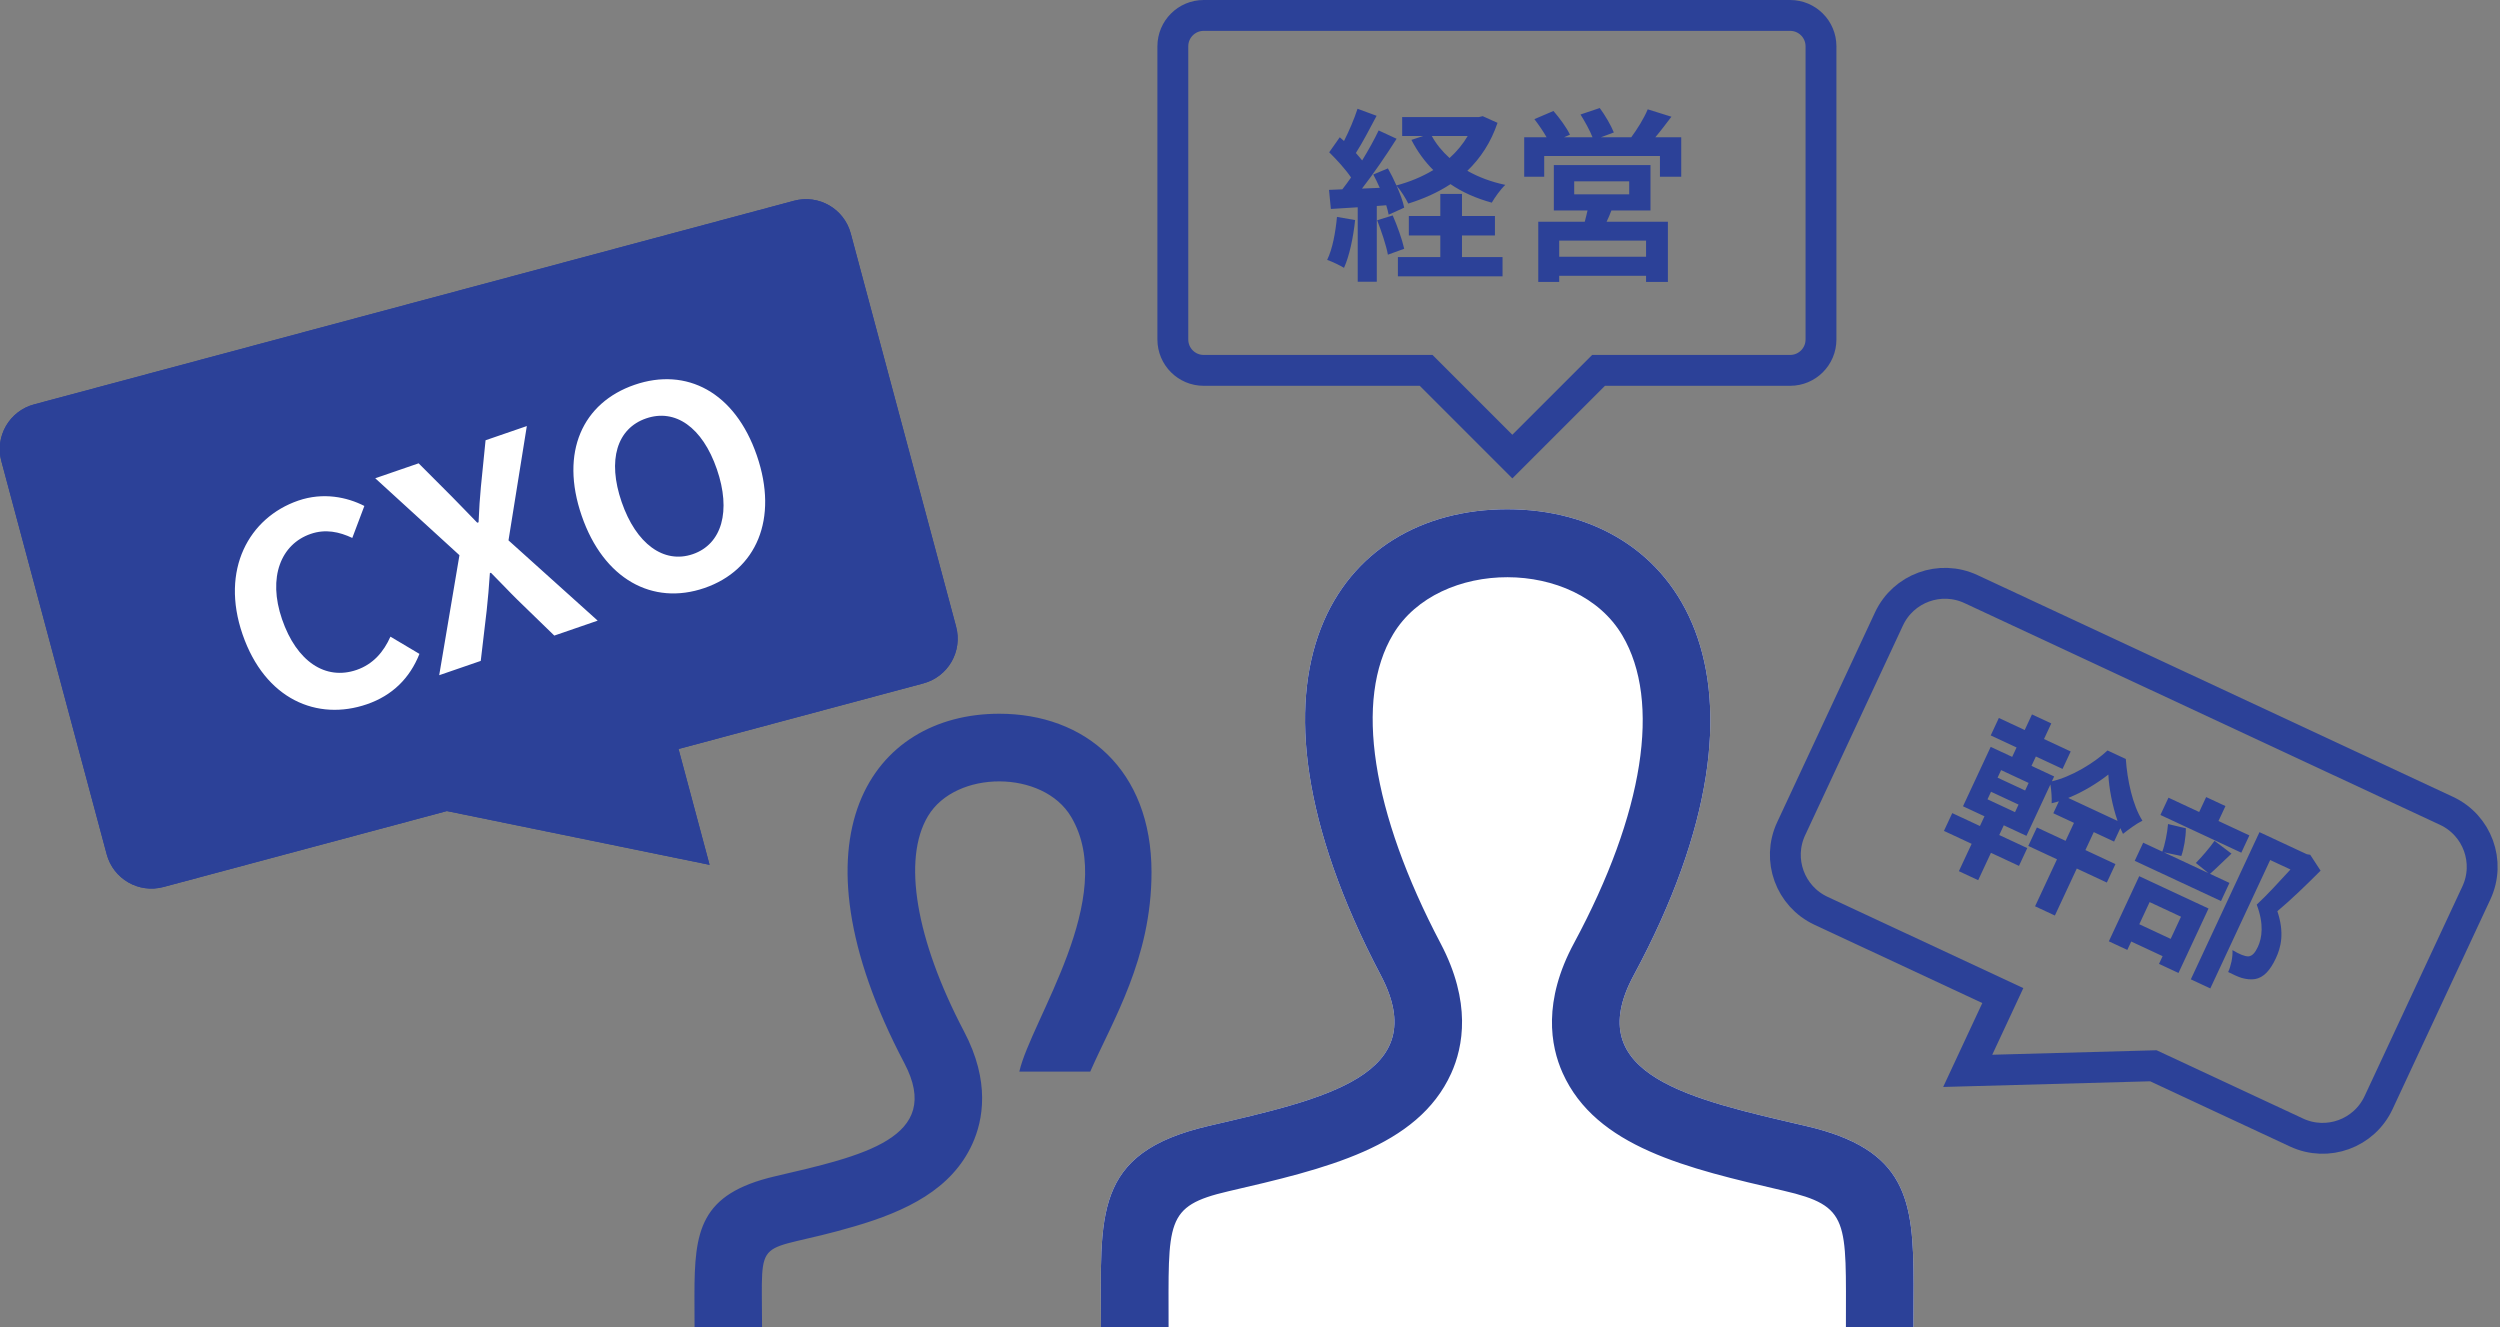 <?xml version="1.0" encoding="UTF-8" standalone="no"?>
<svg width="162px" height="86px" viewBox="0 0 162 86" version="1.1" xmlns="http://www.w3.org/2000/svg" xmlns:xlink="http://www.w3.org/1999/xlink">
    <rect x="0" y="0" width="162" height="86" fill="#808080" stroke="none"/>
    <!-- Generator: Sketch 49.3 (51167) - http://www.bohemiancoding.com/sketch -->
    <title>human</title>
    <desc>Created with Sketch.</desc>
    <defs>
        <path d="M3,0 L53.984,-4.4408921e-16 C55.641,-7.48448398e-16 56.984,1.343 56.984,3 L56.984,29.377 C56.984,31.034 55.641,32.377 53.984,32.377 L37.558,32.377 L37.558,40.148 L22.017,32.377 L3,32.377 C1.343,32.377 2.02906125e-16,31.034 0,29.377 L4.4408921e-16,3 C2.41183085e-16,1.343 1.343,-1.39730022e-16 3,-4.4408921e-16 Z" id="path-1"></path>
    </defs>
    <g id="TOP" stroke="none" stroke-width="1" fill="none" fill-rule="evenodd">
        <g id="pc" transform="translate(-608, -936)">
            <g id="特徴" transform="translate(172, 748)">
                <g id="Group-4-Copy-2" transform="translate(35, 188)">
                    <g id="Group-10-Copy" transform="translate(351, 0)">
                        <g id="Group-9">
                            <g id="human" transform="translate(49, 0)">
                                <g id="Group-7">
                                    <path d="M90.48,63.203 C80.121,43.524 87.732,33 98.67,33 C109.822,33 117.245,43.928 106.86,63.207 C103.354,69.712 110.642,71.246 118.028,72.965 C124.562,74.482 125,77.696 125,83.257 L124.99,86 L72.343,86 C72.343,78.726 71.764,74.718 79.308,72.962 C86.856,71.206 93.881,69.669 90.48,63.203 Z" id="Path" fill="#FFFFFF"></path>
                                    <path d="M90.48,63.203 C80.121,43.524 87.732,33 98.67,33 C109.822,33 117.245,43.928 106.86,63.207 C103.354,69.712 110.642,71.246 118.028,72.965 C124.562,74.482 125,77.696 125,83.257 L124.99,86 L120.615,86 C120.615,79.08 120.889,78.159 116.58,77.159 C110.322,75.708 104.417,74.337 102.258,69.527 C101.471,67.771 100.958,64.883 103.002,61.103 C107.518,52.716 108.66,45.448 106.126,41.172 C103.156,36.147 94.22,36.173 91.274,41.099 C88.746,45.316 89.871,52.623 94.355,61.14 C96.353,64.936 95.826,67.818 95.033,69.563 C92.86,74.35 86.896,75.735 80.582,77.199 C76.461,78.159 76.724,79.146 76.724,86 L72.343,86 C72.343,78.726 71.764,74.718 79.308,72.962 C86.856,71.206 93.881,69.669 90.48,63.203 Z M46.007,86 L50.381,86 C50.381,79.647 49.769,81.412 56.385,79.464 C59.723,78.487 62.672,77.07 64.009,74.125 C64.707,72.591 65.177,70.083 63.475,66.847 C60.342,60.891 59.463,55.671 61.132,52.885 C62.932,49.874 68.604,49.877 70.411,52.935 C73.489,58.125 67.801,66.125 67.053,69.438 L71.649,69.438 C73.097,66.125 75.618,62.123 75.618,56.519 C75.618,49.861 71.3,46.25 65.75,46.25 C57.544,46.25 51.836,54.144 59.608,68.904 C62.156,73.754 56.889,74.906 51.23,76.222 C46.326,77.364 46,79.772 46,83.953 L46.007,86 Z" id="Shape" fill="#2C4198" fill-rule="nonzero"></path>
                                    <g id="Group-6" transform="translate(33.145, 39.406) rotate(-15) translate(-33.145, -39.406) translate(4.645, 18.906)">
                                        <g id="Rectangle-6">
                                            <use fill="#2C4198" fill-rule="evenodd" xlink:href="#path-1"></use>
                                            <path stroke="#2C4198" stroke-width="2" d="M36.558,38.53 L36.558,31.377 L53.984,31.377 C55.089,31.377 55.984,30.482 55.984,29.377 L55.984,3 C55.984,1.895 55.089,1 53.984,1 L3,1 C1.895,1 1,1.895 1,3 L1,29.377 C1,30.482 1.895,31.377 3,31.377 L22.253,31.377 L36.558,38.53 Z"></path>
                                        </g>
                                        <path d="M18.292,23.566 C14.901,23.566 12.145,21.136 12.145,16.658 C12.145,12.233 14.992,9.641 18.383,9.641 C20.087,9.641 21.447,10.457 22.317,11.363 L20.903,13.068 C20.232,12.415 19.452,11.943 18.437,11.943 C16.406,11.943 14.883,13.684 14.883,16.567 C14.883,19.486 16.261,21.245 18.383,21.245 C19.525,21.245 20.431,20.701 21.157,19.921 L22.571,21.589 C21.465,22.877 20.033,23.566 18.292,23.566 Z M23.332,23.312 L27.104,16.386 L23.568,9.895 L26.542,9.895 L27.883,12.651 C28.192,13.285 28.482,13.938 28.881,14.772 L28.971,14.772 C29.298,13.938 29.57,13.285 29.86,12.651 L31.129,9.895 L33.957,9.895 L30.422,16.512 L34.193,23.312 L31.22,23.312 L29.715,20.338 C29.37,19.649 29.062,18.942 28.663,18.126 L28.591,18.126 C28.246,18.942 27.938,19.649 27.611,20.338 L26.179,23.312 L23.332,23.312 Z M41.428,23.566 C37.874,23.566 35.426,20.9 35.426,16.549 C35.426,12.179 37.874,9.641 41.428,9.641 C44.981,9.641 47.429,12.197 47.429,16.549 C47.429,20.9 44.981,23.566 41.428,23.566 Z M41.428,21.245 C43.422,21.245 44.691,19.414 44.691,16.549 C44.691,13.666 43.422,11.943 41.428,11.943 C39.433,11.943 38.164,13.666 38.164,16.549 C38.164,19.414 39.433,21.245 41.428,21.245 Z" id="CXO" fill="#FFFFFF" transform="translate(29.787, 16.603) rotate(-4) translate(-29.787, -16.603) "></path>
                                    </g>
                                    <g id="Group-6-Copy" transform="translate(98, 15.5) rotate(-360) translate(-98, -15.5) translate(76, 0)">
                                        <path d="M23,29.586 L28.586,24 L41,24 C42.105,24 43,23.105 43,22 L43,3 C43,1.895 42.105,1 41,1 L3,1 C1.895,1 1,1.895 1,3 L1,22 C1,23.105 1.895,24 3,24 L17.414,24 L23,29.586 Z" id="Rectangle-6" stroke="#2C4198" stroke-width="2"></path>
                                        <path d="M11.636,14.056 L12.812,14.26 C12.692,15.388 12.44,16.588 12.092,17.356 C11.84,17.2 11.312,16.948 11,16.84 C11.348,16.132 11.54,15.064 11.636,14.056 Z M14.24,14.272 L15.248,13.96 C15.548,14.644 15.86,15.52 15.992,16.12 L14.936,16.504 C14.828,15.904 14.516,14.98 14.24,14.272 Z M19.736,15.256 L19.736,16.66 L22.364,16.66 L22.364,17.908 L15.584,17.908 L15.584,16.66 L18.332,16.66 L18.332,15.256 L16.292,15.256 L16.292,13.996 L18.332,13.996 L18.332,12.568 L19.736,12.568 L19.736,13.996 L21.872,13.996 L21.872,15.256 L19.736,15.256 Z M20.108,8.812 L17.78,8.812 C18.068,9.34 18.464,9.82 18.932,10.24 C19.4,9.82 19.796,9.34 20.108,8.812 Z M21.08,7.528 L22.04,7.96 C21.608,9.232 20.936,10.252 20.084,11.068 C20.804,11.476 21.632,11.788 22.544,11.98 C22.244,12.256 21.86,12.796 21.668,13.132 C20.66,12.856 19.76,12.46 18.992,11.932 C18.176,12.472 17.252,12.88 16.256,13.192 C16.1,12.868 15.776,12.34 15.5,12.04 C15.728,12.556 15.92,13.072 15.992,13.456 L14.984,13.912 C14.948,13.732 14.9,13.528 14.828,13.3 L14.216,13.348 L14.216,18.256 L12.98,18.256 L12.98,13.432 L11.24,13.54 L11.12,12.304 L11.984,12.268 C12.164,12.04 12.356,11.776 12.548,11.5 C12.2,10.984 11.624,10.348 11.132,9.868 L11.816,8.896 C11.9,8.968 11.996,9.052 12.092,9.136 C12.428,8.476 12.764,7.684 12.968,7.048 L14.204,7.504 C13.772,8.32 13.292,9.244 12.86,9.916 C13.016,10.084 13.148,10.252 13.268,10.396 C13.676,9.724 14.06,9.04 14.336,8.452 L15.5,8.992 C14.84,10.036 14.012,11.248 13.256,12.22 L14.408,12.172 C14.276,11.872 14.132,11.572 13.988,11.308 L14.936,10.912 C15.128,11.248 15.32,11.632 15.488,12.016 C16.352,11.788 17.156,11.452 17.876,11.02 C17.312,10.456 16.844,9.808 16.46,9.064 L17.228,8.812 L15.86,8.812 L15.86,7.588 L20.828,7.588 L21.08,7.528 Z M31.664,16.636 L31.664,15.592 L26.036,15.592 L26.036,16.636 L31.664,16.636 Z M27.008,11.752 L27.008,12.592 L30.572,12.592 L30.572,11.752 L27.008,11.752 Z M31.952,13.636 L29.42,13.636 C29.324,13.9 29.216,14.14 29.108,14.368 L33.08,14.368 L33.08,18.268 L31.664,18.268 L31.664,17.872 L26.036,17.872 L26.036,18.268 L24.68,18.268 L24.68,14.368 L27.692,14.368 C27.752,14.128 27.824,13.876 27.872,13.636 L25.688,13.636 L25.688,10.696 L31.952,10.696 L31.952,13.636 Z M32.264,8.896 L33.944,8.896 L33.944,11.452 L32.564,11.452 L32.564,10.108 L25.064,10.108 L25.064,11.452 L23.768,11.452 L23.768,8.896 L25.22,8.896 C25.004,8.512 24.704,8.08 24.428,7.72 L25.664,7.192 C26.06,7.648 26.528,8.284 26.732,8.728 L26.348,8.896 L28.196,8.896 C28.028,8.464 27.704,7.876 27.416,7.42 L28.664,7 C29.012,7.468 29.408,8.152 29.576,8.584 L28.736,8.896 L30.704,8.896 C31.088,8.38 31.544,7.648 31.772,7.084 L33.308,7.564 C32.96,8.02 32.6,8.5 32.264,8.896 Z" id="経営" fill="#2C4198"></path>
                                    </g>
                                    <g id="Group-6-Copy-2" transform="translate(111, 35)">
                                        <path d="M23,37.382 L33.764,32 L44,32 C46.209,32 48,30.209 48,28 L48,13 C48,10.791 46.209,9 44,9 L10,9 C7.791,9 6,10.791 6,13 L6,28 C6,30.209 7.791,32 10,32 L23,32 L23,37.382 Z" id="Rectangle-6" stroke="#2C4198" stroke-width="2" transform="translate(27, 23.5) rotate(-335) translate(-27, -23.5) "></path>
                                        <path d="M22.816,18.748 L26.344,18.748 C25.624,18.004 24.94,17.056 24.532,16.276 C24.148,17.032 23.548,17.968 22.816,18.748 Z M20.08,19.492 L20.08,18.952 L18.112,18.952 L18.112,19.492 L20.08,19.492 Z M20.08,21.04 L20.08,20.5 L18.112,20.5 L18.112,21.04 L20.08,21.04 Z M25.252,20.056 L25.252,21.34 L27.4,21.34 L27.4,22.66 L25.252,22.66 L25.252,26.02 L23.836,26.02 L23.836,22.66 L21.784,22.66 L21.784,21.34 L23.836,21.34 L23.836,20.056 L22.36,20.056 L22.36,19.204 C22.24,19.312 22.108,19.42 21.988,19.516 C21.856,19.192 21.616,18.76 21.4,18.448 L21.4,22.12 L19.78,22.12 L19.78,22.816 L21.784,22.816 L21.784,24.088 L19.78,24.088 L19.78,26.044 L18.4,26.044 L18.4,24.088 L16.42,24.088 L16.42,22.816 L18.4,22.816 L18.4,22.12 L16.864,22.12 L16.864,17.872 L18.4,17.872 L18.4,17.2 L16.552,17.2 L16.552,15.952 L18.4,15.952 L18.4,14.836 L19.78,14.836 L19.78,15.952 L21.688,15.952 L21.688,17.2 L19.78,17.2 L19.78,17.872 L21.4,17.872 L21.4,18.22 C22.42,17.428 23.38,15.988 23.824,14.884 L25.132,14.884 C25.792,16.084 26.8,17.416 27.796,18.052 C27.52,18.4 27.232,18.928 27.016,19.36 C26.908,19.276 26.812,19.192 26.704,19.096 L26.704,20.056 L25.252,20.056 Z M34.48,15.988 L34.48,17.224 L28.696,17.224 L28.696,15.988 L30.892,15.988 L30.892,14.92 L32.272,14.92 L32.272,15.988 L34.48,15.988 Z M32.692,22.636 L30.448,22.636 L30.448,24.22 L32.692,24.22 L32.692,22.636 Z M29.128,26.056 L29.128,21.4 L34.084,21.4 L34.084,26.008 L32.692,26.008 L32.692,25.456 L30.448,25.456 L30.448,26.056 L29.128,26.056 Z M32.584,17.26 L33.928,17.548 C33.664,18.208 33.424,18.868 33.22,19.324 L34.612,19.324 L34.612,20.62 L28.444,20.62 L28.444,19.324 L29.812,19.324 C29.776,18.844 29.596,18.1 29.392,17.548 L30.556,17.308 C30.808,17.848 31,18.568 31.048,19.06 L29.92,19.324 L33.112,19.324 L32.092,19.072 C32.272,18.568 32.488,17.812 32.584,17.26 Z M38.584,15.46 L39.628,16.108 C39.208,17.272 38.68,18.652 38.2,19.672 C39.22,20.752 39.4,21.688 39.4,22.48 C39.4,23.356 39.208,23.944 38.752,24.268 C38.524,24.424 38.236,24.52 37.936,24.568 C37.66,24.604 37.312,24.604 36.976,24.592 C36.976,24.208 36.856,23.596 36.628,23.188 C36.892,23.212 37.12,23.224 37.3,23.212 C37.468,23.2 37.624,23.176 37.744,23.116 C37.96,22.984 38.032,22.708 38.032,22.3 C38.032,21.652 37.768,20.788 36.808,19.852 C37.156,19 37.54,17.776 37.828,16.864 L36.376,16.864 L36.376,26.044 L34.984,26.044 L34.984,15.52 L38.368,15.52 L38.584,15.46 Z" id="幹部" fill="#2C4198" transform="translate(28.024, 20.446) rotate(-335) translate(-28.024, -20.446) "></path>
                                    </g>
                                </g>
                            </g>
                        </g>
                    </g>
                </g>
            </g>
        </g>
    </g>
</svg>